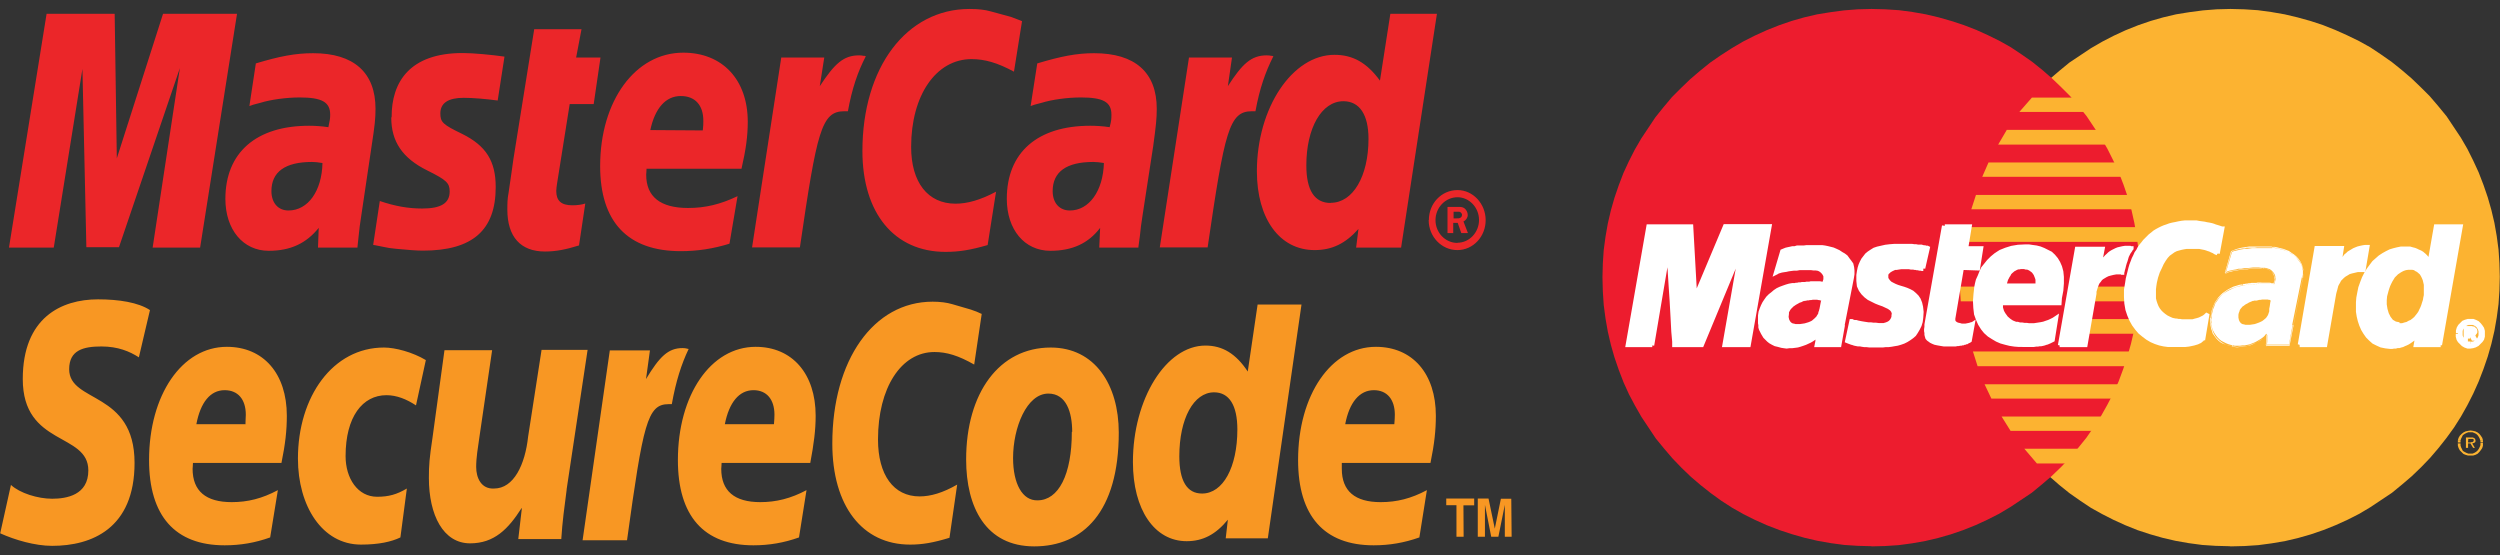 <svg xmlns="http://www.w3.org/2000/svg" width="139.553" height="31" viewBox="0.999 0 139.553 31" enable-background="new 0.999 0 139.553 31"><rect x="0.999" y="0" width="139.553" height="31" fill="#333333" stroke="none"/><path fill="#EB2629" d="M80.76 12.28c0-.92.7-1.67 1.6-1.67.86 0 1.57.76 1.57 1.68 0 .92-.7 1.67-1.58 1.67-.88 0-1.6-.75-1.6-1.67zm1.6 1.27c.65 0 1.2-.57 1.2-1.27 0-.7-.55-1.27-1.2-1.27-.68 0-1.23.58-1.23 1.28 0 .7.55 1.27 1.22 1.27zm-.23-.54h-.33v-1.46h.6c.12 0 .25 0 .35.08.1.08.18.22.18.37s-.1.3-.24.36l.25.65h-.37l-.2-.57h-.25V13zm0-.82h.18c.08 0 .16 0 .2-.03.07-.03.1-.1.1-.17 0-.05-.04-.12-.1-.15-.04-.03-.14-.02-.2-.02h-.17v.38zM58.05 1.18L57.6 4c-.93-.5-1.63-.7-2.37-.7-1.98 0-3.37 2.02-3.37 4.9 0 1.98.93 3.17 2.48 3.17.65 0 1.38-.2 2.26-.67l-.47 2.98c-.97.28-1.6.38-2.35.38-2.86 0-4.64-2.16-4.64-5.63C49.14 3.76 51.6.5 55.12.5c.46 0 .86.04 1.2.14l1.1.3c.3.12.4.14.63.24zM49.23 3.12c-.1-.02-.18-.03-.27-.03-.88 0-1.37.46-2.2 1.72l.25-1.6h-2.4l-1.63 10.6h2.67c.95-6.5 1.2-7.6 2.48-7.6.08 0 .08 0 .2 0 .23-1.27.55-2.2 1-3.07l-.1-.03zM33.32 13.7c-.73.23-1.3.34-1.9.34-1.37 0-2.1-.83-2.1-2.34 0-.3 0-.6.07-.95l.15-1.03.12-.85 1.16-7.24h2.64l-.3 1.58h1.36l-.38 2.6H32.8l-.7 4.4c-.03.2-.05.35-.05.45 0 .55.28.8.9.8.3 0 .54-.04.72-.1l-.35 2.34zM22.84 6.56c0 1.34.62 2.27 2.02 2.96 1.07.53 1.24.7 1.24 1.17 0 .65-.48.95-1.53.95-.78 0-1.52-.13-2.37-.42l-.37 2.45.12.02.5.1c.15.04.38.07.68.1.64.06 1.12.1 1.47.1 2.78 0 4.07-1.14 4.07-3.55 0-1.45-.54-2.3-1.86-2.96-1.1-.53-1.23-.66-1.23-1.15 0-.58.44-.87 1.3-.87.52 0 1.22.06 1.9.15l.38-2.45c-.7-.1-1.73-.2-2.34-.2-2.95 0-3.97 1.62-3.96 3.58zM79.22 13.82H76.7l.13-1.04c-.73.82-1.48 1.18-2.45 1.18-1.95 0-3.22-1.75-3.22-4.4 0-3.54 1.98-6.5 4.33-6.5 1.02 0 1.8.43 2.54 1.44l.58-3.73h2.6l-2 13.05zm-3.93-2.5c1.23 0 2.1-1.48 2.1-3.57 0-1.35-.5-2.1-1.4-2.1-1.22 0-2.07 1.5-2.07 3.58 0 1.4.46 2.1 1.36 2.1zM41.73 13.6c-.9.28-1.78.42-2.73.42-2.96 0-4.5-1.63-4.5-4.75 0-3.64 1.96-6.33 4.64-6.33 2.18 0 3.6 1.5 3.6 3.86 0 .78-.1 1.54-.35 2.62h-5.3c0 .16-.02.23-.02.33 0 1.24.8 1.86 2.34 1.86.95 0 1.8-.2 2.76-.66l-.45 2.65zm-1.5-6.32c.03-.23.03-.4.03-.54 0-.87-.46-1.38-1.26-1.38-.84 0-1.44.68-1.7 1.9l2.94.02zM12.17 13.82H9.52L11.04 3.8 7.64 13.8H5.82L5.6 3.85 4 13.82H1.5L3.6.77h3.8l.12 8.07L10.1.77h4.13zM19 9.1c-.27-.04-.4-.06-.58-.06-1.5 0-2.27.55-2.27 1.63 0 .66.38 1.08.95 1.08 1.1 0 1.87-1.1 1.9-2.66zm1.95 4.72h-2.2l.04-1.1C18.1 13.58 17.22 14 16 14c-1.43 0-2.42-1.18-2.42-2.9 0-2.58 1.72-4.08 4.67-4.08.3 0 .68.02 1.08.08.08-.36.1-.5.1-.7 0-.7-.46-.96-1.7-.96-.75 0-1.62.12-2.2.3l-.38.1-.23.08.36-2.38c1.33-.4 2.2-.57 3.2-.57 2.27 0 3.48 1.08 3.48 3.1 0 .54-.04.93-.22 2.1l-.56 3.77-.1.68-.06.54-.04.37-.03.3zM62.63 9.1c-.28-.04-.4-.06-.6-.06-1.5 0-2.27.55-2.27 1.63 0 .66.38 1.08.96 1.08 1.08 0 1.86-1.1 1.9-2.66zm1.93 4.72h-2.2l.05-1.1c-.66.87-1.56 1.28-2.78 1.28-1.44 0-2.43-1.18-2.43-2.9 0-2.58 1.7-4.08 4.66-4.08.3 0 .7.02 1.08.08.1-.36.1-.5.1-.7 0-.7-.45-.96-1.7-.96-.76 0-1.62.12-2.2.3l-.38.1-.23.08.37-2.38c1.33-.4 2.2-.57 3.17-.57 2.3 0 3.5 1.08 3.5 3.1 0 .54-.04.93-.2 2.1l-.58 3.77-.1.68-.06.54-.05.37-.04.3zM71.98 3.12c-.08-.02-.16-.03-.27-.03-.86 0-1.36.46-2.17 1.72l.23-1.6h-2.4l-1.63 10.6h2.67c.95-6.5 1.2-7.6 2.47-7.6.1 0 .08 0 .2 0 .23-1.27.56-2.2 1-3.07l-.1-.03z"/><g fill="#F89723"><path d="M60.83 24.1c0 2.4-.74 3.83-1.92 3.83-.84.02-1.36-.93-1.36-2.36 0-1.7.76-3.6 1.97-3.6 1 0 1.33 1.04 1.33 2.14zm2.62.05c0-2.67-1.33-4.75-3.8-4.75-2.87 0-4.72 2.53-4.72 6.25 0 2.67 1.1 4.85 3.8 4.85 2.73 0 4.72-1.93 4.72-6.35zM55.8 17.52l-.42 2.83c-.88-.5-1.53-.7-2.22-.7-1.86 0-3.15 2-3.15 4.88 0 1.98.87 3.18 2.32 3.18.62 0 1.3-.2 2.1-.66L54 30.02c-.92.28-1.52.38-2.2.38-2.67 0-4.34-2.16-4.34-5.64 0-4.66 2.3-7.92 5.6-7.92.42 0 .8.05 1.1.14l1.03.3c.3.1.36.13.6.24zM39.35 19.46c-.07-.02-.16-.03-.25-.03-.8 0-1.28.47-2.04 1.73l.22-1.6h-2.24l-1.52 10.6H36c.9-6.5 1.13-7.6 2.32-7.6.07 0 .08 0 .18 0 .23-1.28.53-2.22.94-3.08l-.1-.02zM71.77 30.05h-2.35l.12-1.04c-.68.83-1.4 1.2-2.3 1.2-1.8 0-3-1.76-3-4.42 0-3.52 1.85-6.5 4.05-6.5.95 0 1.7.45 2.36 1.45L71.2 17h2.45l-1.88 13.05zm-3.67-2.5c1.17 0 1.97-1.47 1.97-3.58 0-1.35-.46-2.07-1.3-2.07-1.14 0-1.94 1.47-1.94 3.57 0 1.38.43 2.08 1.27 2.08zM16.08 30c-.84.3-1.66.44-2.54.44-2.77 0-4.22-1.64-4.22-4.76 0-3.64 1.84-6.32 4.34-6.32 2.05 0 3.35 1.5 3.35 3.85 0 .8-.08 1.56-.3 2.63h-4.94c0 .16-.02.24-.02.33 0 1.24.74 1.86 2.18 1.86.9 0 1.7-.2 2.58-.67L16.08 30zm-1.38-6.3c0-.24.02-.4.02-.55 0-.86-.44-1.37-1.18-1.37-.8 0-1.35.68-1.58 1.9h2.73zM45.6 30c-.84.3-1.67.44-2.54.44-2.78 0-4.22-1.64-4.22-4.76 0-3.64 1.84-6.32 4.34-6.32 2.04 0 3.35 1.5 3.35 3.85 0 .8-.1 1.56-.3 2.63h-4.95c0 .16-.02.24-.02.33 0 1.24.74 1.86 2.18 1.86.88 0 1.7-.2 2.58-.67L45.6 30zm-1.4-6.3c.02-.24.03-.4.03-.55 0-.86-.44-1.37-1.17-1.37-.8 0-1.36.68-1.6 1.9h2.75zM80.23 30c-.85.3-1.67.44-2.55.44-2.77 0-4.22-1.64-4.22-4.76 0-3.64 1.85-6.32 4.34-6.32 2.05 0 3.35 1.5 3.35 3.85 0 .8-.08 1.56-.3 2.63H75.9c0 .16 0 .24 0 .33 0 1.24.73 1.86 2.17 1.86.9 0 1.7-.2 2.58-.67L80.23 30zm-1.4-6.3c.02-.24.03-.4.03-.55 0-.86-.44-1.37-1.17-1.37-.8 0-1.37.68-1.6 1.9h2.74zM8.74 19.94c-.5-.32-1.15-.6-2.08-.6-1 0-1.8.2-1.8 1.27 0 1.9 3.65 1.2 3.65 5.23 0 3.67-2.4 4.63-4.6 4.63-.96 0-2.08-.33-2.9-.7l.6-2.7c.5.46 1.5.77 2.3.77.8 0 2.02-.2 2.02-1.58 0-2.13-3.66-1.34-3.66-5.1 0-3.42 2.14-4.45 4.2-4.45 1.16 0 2.25.17 2.9.6l-.62 2.64zM23.35 30c-.5.24-1.2.4-2.2.4-2.17 0-3.52-2.16-3.52-4.8 0-3.46 1.95-6.2 4.8-6.2.64 0 1.6.26 2.34.7l-.55 2.53c-.53-.35-1.08-.57-1.65-.57-1.33 0-2.28 1.2-2.28 3.4 0 1.25.68 2.27 1.76 2.27.65 0 1.1-.13 1.66-.46L23.35 30zM32.63 27.34c-.12.9-.24 1.8-.3 2.75h-2.4l.2-1.72h-.02c-.74 1.16-1.52 1.96-2.87 1.96-1.5 0-2.3-1.58-2.3-3.65 0-.72.03-1.1.2-2.23l.67-4.9h2.66l-.72 4.92c-.07.52-.17 1.04-.17 1.6 0 .6.28 1.24 1 1.2 1.1 0 1.73-1.33 1.9-2.9l.75-4.84h2.57l-1.17 7.78zM82.7 29.96h-.4V28.2h-.57v-.37h1.56v.38h-.6zM85.38 29.96H85v-1.78l-.36 1.78h-.4l-.35-1.78v1.78h-.4v-2.13h.6l.35 1.68.34-1.67h.58z"/></g><path fill="#FCB331" d="M125.52 30.5l.78-.02.76-.05.75-.1.76-.13.72-.17.7-.2.7-.24.7-.28.66-.3.65-.33.62-.37.6-.4.6-.4.56-.46.55-.47.52-.5.5-.52.47-.55.45-.57.42-.58.38-.6.36-.64.33-.65.3-.67.27-.7.24-.7.2-.7.17-.73.13-.74.1-.75.05-.75.02-.78-.02-.77-.05-.75-.1-.75-.13-.74-.17-.72-.2-.7-.24-.7-.27-.7-.3-.65-.33-.66-.36-.62-.4-.6-.4-.6-.46-.56-.47-.55-.5-.5-.52-.5-.55-.47-.56-.45-.6-.42-.6-.4-.63-.35-.66-.32-.67-.3-.68-.27-.7-.23-.72-.2-.72-.17-.75-.13-.74-.1-.76-.05-.78-.02-.77.02-.76.06-.76.1-.74.12-.72.17-.7.2-.7.24-.7.28-.65.3-.64.33-.64.37-.6.4-.6.4-.56.46-.55.47-.52.5-.5.5-.46.56-.45.56-.4.6-.4.6-.36.62-.34.65-.3.65-.26.68-.23.7-.2.7-.17.73-.14.74-.1.75-.05.75-.02.77.02.78.06.76.1.76.13.74.16.73.2.7.24.7.27.7.3.66.33.64.36.63.4.6.4.6.45.56.47.55.5.52.52.5.54.47.56.45.6.42.6.4.63.35.63.32.66.3.67.27.7.23.7.2.73.17.74.13.75.1.75.05.77.02z"/><path fill="#ED1C2E" d="M105.46 30.5l.77-.02.76-.05.74-.1.74-.13.72-.17.7-.2.7-.24.7-.28.65-.3.65-.33.62-.37.6-.4.6-.4.56-.46.55-.47.52-.5.5-.52.46-.55.46-.57.4-.58.4-.6.36-.64.34-.65.3-.67.26-.7.23-.7.2-.7.17-.73.14-.74.1-.75.05-.75.03-.78-.02-.77-.05-.75-.1-.75-.13-.74-.16-.72-.2-.7-.24-.7-.27-.7-.3-.65-.33-.66-.36-.62-.4-.6-.4-.6-.45-.56-.46-.55-.5-.5-.52-.5-.54-.47-.56-.45-.6-.42-.6-.4-.62-.35-.65-.32-.66-.3-.7-.27-.7-.23-.7-.2-.72-.17-.74-.13-.75-.1-.77-.05-.77-.02-.78.02-.76.06-.75.1-.74.12-.73.17-.7.2-.7.24-.7.28-.66.3-.65.33-.63.37-.62.4-.58.4-.57.46-.55.47-.52.5-.5.5-.47.56-.45.56-.4.6-.4.6-.36.62-.33.65-.3.65-.26.68-.24.7-.2.7-.17.73-.13.74-.1.75-.05.75-.02.77.02.78.05.76.1.76.13.74.17.73.2.7.24.7.27.7.3.66.34.64.36.63.4.6.4.6.46.56.47.55.5.52.52.5.55.47.57.45.58.42.62.4.62.35.64.32.67.3.7.27.7.23.7.2.73.17.74.13.75.1.76.05.78.02z"/><path fill="#FCB331" d="M113.73 6.25h7.97v-.8h-7.28l-.7.8zM112.54 8.07h9.16v-.82h-8.68l-.48.82zM111.65 9.87h10.05v-.8H112l-.35.8zM111.04 11.68h10.66v-.8h-10.4l-.26.8zM111.4 20.44h10.33v-.82h-10.6l.26.82zM112.16 22.25h9.57v-.8h-9.95l.38.8zM113.23 24.05h8.5v-.8h-9l.5.8zM114.7 25.87h7.03v-.82H114l.7.82zM110.68 13.5h11.02v-.82h-10.86l-.16.8zM117.4 18.63h4.2v-.82h-4.05l-.15.83zM117.73 16.82h3.87V16h-3.72l-.15.82zM110.4 16h1.1v.82h-1.05l-.05-.82z"/><path fill="#fff" d="M108.36 15.02h-.07l-.08-.02h-.07l-.06-.02h-.07l-.07-.02h-.06l-.08-.02H107.67l-.1-.02h-.45l-.14.02-.12.02h-.1l-.08.04-.07.03-.07.04-.07.04-.06.06-.05.04-.04.06-.02.06v.18l.02.07.04.06.05.07.1.1.13.07.14.07.15.06.16.05.17.05.17.06.16.07.15.08.14.12.13.13.1.15.08.2.05.22.03.27-.02.32-.03.23-.06.2-.1.2-.1.17-.1.15-.14.12-.14.1-.16.1-.16.08-.17.06-.17.05-.18.03-.17.03-.16.02h-.16l-.16.02H105.36l-.16-.02h-.13l-.13-.02-.1-.02h-.12l-.1-.02-.1-.02-.08-.03-.08-.02-.08-.03-.08-.03-.1-.04.24-1.12h.04l.06.03.07.02h.1l.1.03.1.02.1.02.12.02.13.02.13.02h.14l.14.02h.14l.15.02h.3l.14-.04.1-.04.1-.06.07-.07.05-.07.04-.08.03-.08v-.07l.02-.15-.05-.13-.08-.1-.14-.1-.15-.07-.17-.08-.2-.07-.2-.08-.2-.1-.2-.1-.17-.13-.16-.16-.13-.18-.1-.22-.03-.28v-.32l.03-.2.04-.2.05-.16.07-.16.08-.15.1-.13.1-.13.12-.1.15-.1.16-.1.18-.06.22-.05.22-.05.25-.03.26-.02H107.72l.13.02h.1l.1.02h.2l.06.02.08.02h.06l.05.02h.08l.04.02-.26 1.14z"/><path fill="none" stroke="#fff" stroke-width=".216" stroke-miterlimit="2.613" d="M108.36 15.02h-.07l-.08-.02h-.07l-.06-.02h-.07l-.07-.02h-.06l-.08-.02H107.67l-.1-.02h-.45l-.14.02-.12.02h-.1l-.08.04-.07.03-.07.04-.07.04-.06.06-.05.04-.04.06-.02.06v.18l.02.07.04.06.05.07.1.1.13.07.14.07.15.06.16.05.17.05.17.06.16.07.15.08.14.12.13.13.1.15.08.2.05.22.03.27-.02.32-.03.23-.06.2-.1.2-.1.17-.1.15-.14.12-.14.1-.16.1-.16.08-.17.06-.17.05-.18.03-.17.03-.16.02h-.16l-.16.02H105.36l-.16-.02h-.13l-.13-.02-.1-.02h-.12l-.1-.02-.1-.02-.08-.03-.08-.02-.08-.03-.08-.03-.1-.04.24-1.12h.04l.06.03.07.02h.1l.1.03.1.02.1.02.12.02.13.02.13.02h.14l.14.02h.14l.15.02h.3l.14-.04.1-.04.1-.06.07-.07.05-.07.04-.08.03-.08v-.07l.02-.15-.05-.13-.08-.1-.14-.1-.15-.07-.17-.08-.2-.07-.2-.08-.2-.1-.2-.1-.17-.13-.16-.16-.13-.18-.1-.22-.03-.28v-.32l.03-.2.04-.2.05-.16.07-.16.08-.15.1-.13.1-.13.12-.1.15-.1.16-.1.18-.06.22-.05.22-.05.25-.03.26-.02H107.72l.13.02h.1l.1.02h.2l.06.02.08.02h.06l.05.02h.08l.04.02-.26 1.14"/><path fill="#fff" d="M109.56 12.63h1.4l-.2 1.22h.84l-.18 1.14-.9-.03-.48 2.82v.1l.02.08.05.06.08.06.1.04.1.02.1.03h.24l.1-.02.1-.02.07-.02.05-.02h.05l.03-.02-.17.94-.03.02-.04.02-.05.02-.03.02-.03.02h-.05l-.05.03h-.05l-.05.03h-.05l-.06.02h-.07l-.07.02h-.07l-.1.02h-.66l-.18-.03-.17-.03-.14-.03-.12-.05-.1-.05-.08-.06-.07-.05-.06-.07-.03-.1-.02-.08v-.1l-.02-.1v-.1l.02-.13v-.13l.98-5.52z"/><path fill="none" stroke="#fff" stroke-width=".216" stroke-miterlimit="2.613" d="M109.56 12.63h1.4l-.2 1.22h.84l-.18 1.14-.9-.03-.48 2.82v.1l.02.08.05.06.08.06.1.04.1.02.1.03h.24l.1-.02.1-.02.07-.02.05-.02h.05l.03-.02-.17.94-.03.02-.04.02-.05.02-.03.02-.03.02h-.05l-.05.03h-.05l-.05.03h-.05l-.06.02h-.07l-.07.02h-.07l-.1.02h-.66l-.18-.03-.17-.03-.14-.03-.12-.05-.1-.05-.08-.06-.07-.05-.06-.07-.03-.1-.02-.08v-.1l-.02-.1v-.1l.02-.13v-.13l.98-5.52"/><path fill="#fff" d="M112.72 16.9l-.02.08v.2l.03.1.03.1.04.08.06.1.06.08.07.1.07.06.08.07.1.07.08.05.1.04.1.04h.1l.13.04h.13l.12.02h.13l.13.02h.28l.13-.02.13-.02.13-.02.15-.03.14-.05.15-.05.13-.06.14-.07.15-.1-.2 1.25-.08.04-.1.05-.07.03-.07.03-.08.02-.08.03-.08.02-.1.02h-.08l-.1.02h-.1l-.12.02H113.7l-.25-.02-.26-.04-.24-.06-.25-.07-.23-.1-.22-.13-.22-.14-.2-.18-.16-.2-.15-.24-.12-.27-.1-.28-.04-.34-.02-.38.03-.4.02-.17.02-.2.04-.2.05-.2.1-.22.08-.2.1-.23.16-.2.16-.2.2-.2.22-.18.25-.16.3-.12.32-.1.36-.06.4-.02h.2l.2.03.22.03.2.05.2.08.2.1.2.1.16.15.15.18.12.2.1.23.07.26.03.3v.35l-.03.4-.08.42-.02.3h-3.7l.24-1h2.22V15.6l-.03-.1-.04-.1-.04-.1-.05-.07-.04-.06-.06-.06-.07-.05-.07-.05-.08-.04-.08-.03h-.08l-.1-.03h-.18l-.1.02h-.07l-.1.04-.07.04-.08.04-.07.06-.07.06-.07.07-.05.1-.05.07-.05.1-.04.07-.03.1-.03.1-.02.1-.2 1.06z"/><path fill="none" stroke="#fff" stroke-width=".216" stroke-miterlimit="2.613" d="M112.72 16.9l-.02.08v.2l.03.1.03.1.04.08.06.1.06.08.07.1.07.06.08.07.1.07.08.05.1.04.1.04h.1l.13.04h.13l.12.02h.13l.13.02h.28l.13-.02.13-.02.13-.02.15-.03.14-.05.15-.05.13-.06.14-.07.15-.1-.2 1.25-.08.04-.1.05-.07.03-.07.03-.08.02-.08.03-.08.02-.1.02h-.08l-.1.02h-.1l-.12.02H113.7l-.25-.02-.26-.04-.24-.06-.25-.07-.23-.1-.22-.13-.22-.14-.2-.18-.16-.2-.15-.24-.12-.27-.1-.28-.04-.34-.02-.38.03-.4.02-.17.02-.2.04-.2.05-.2.1-.22.08-.2.1-.23.16-.2.16-.2.2-.2.22-.18.25-.16.3-.12.32-.1.36-.06.4-.02h.2l.2.03.22.03.2.05.2.08.2.1.2.1.16.15.15.18.12.2.1.23.07.26.03.3v.35l-.03.4-.08.42-.02.3h-3.7l.24-1h2.22V15.6l-.03-.1-.04-.1-.04-.1-.05-.07-.04-.06-.06-.06-.07-.05-.07-.05-.08-.04-.08-.03h-.08l-.1-.03h-.18l-.1.02h-.07l-.1.04-.07.04-.08.04-.07.06-.07.06-.07.07-.05.1-.05.07-.05.1-.04.07-.03.1-.03.1-.02.1-.2 1.06"/><path fill="#fff" d="M124.78 14.15l-.06-.03-.07-.03-.07-.05-.07-.03-.07-.03-.08-.04-.1-.03-.08-.03-.1-.03-.1-.02-.1-.02-.1-.02h-.74l-.13.02-.15.03-.15.04-.14.04-.14.07-.14.1-.14.1-.13.14-.12.17-.12.2-.1.22-.12.25-.1.3-.07.3-.03.2-.02.17v.53l.04.16.05.15.06.15.08.14.1.13.1.1.12.1.14.1.16.08.16.07.2.04h.06l.08.02h.1l.1.02h.61l.14-.04.12-.03.13-.04.12-.06.12-.06.1-.08.1-.1-.23 1.37h-.03l-.03.04-.03.04-.05.03-.05.05-.07.03-.08.04-.1.03-.1.03-.14.03-.15.03-.18.02h-.98l-.22-.03-.23-.05-.24-.08-.23-.1-.22-.13-.2-.15-.22-.18-.17-.2-.17-.23-.14-.25-.12-.28-.1-.3-.06-.35-.02-.35v-.4l.07-.42.03-.2.05-.2.05-.2.05-.2.05-.17.07-.18.06-.16.08-.16.07-.16.1-.14.07-.14.1-.14.1-.12.1-.13.1-.1.1-.1.1-.1.13-.1.12-.1.13-.08.13-.07.14-.07.14-.06.15-.05.16-.06.16-.04.16-.03.18-.04.17-.03.18-.02H123.6l.15.03.15.02.15.02.13.03.13.02.14.03.1.03.1.04.1.03.1.03.06.02.06.02.05.02h.04l-.26 1.4z"/><path fill="none" stroke="#fff" stroke-width=".216" stroke-miterlimit="2.613" d="M124.78 14.15l-.06-.03-.07-.03-.07-.05-.07-.03-.07-.03-.08-.04-.1-.03-.08-.03-.1-.03-.1-.02-.1-.02-.1-.02h-.74l-.13.02-.15.03-.15.04-.14.04-.14.07-.14.1-.14.1-.13.14-.12.17-.12.2-.1.22-.12.25-.1.3-.07.3-.03.2-.02.17v.53l.04.16.05.15.06.15.08.14.1.13.1.1.12.1.14.1.16.08.16.07.2.04h.06l.08.02h.1l.1.02h.61l.14-.04.12-.03.13-.04.12-.06.12-.06.1-.08.1-.1-.23 1.37h-.03l-.03.04-.03.04-.05.03-.05.05-.07.03-.08.04-.1.03-.1.03-.14.03-.15.03-.18.02h-.98l-.22-.03-.23-.05-.24-.08-.23-.1-.22-.13-.2-.15-.22-.18-.17-.2-.17-.23-.14-.25-.12-.28-.1-.3-.06-.35-.02-.35v-.4l.07-.42.03-.2.05-.2.05-.2.05-.2.05-.17.07-.18.06-.16.08-.16.07-.16.1-.14.07-.14.1-.14.1-.12.1-.13.1-.1.1-.1.1-.1.13-.1.12-.1.13-.08.13-.07.14-.07.14-.06.15-.05.16-.06.16-.04.16-.03.18-.04.17-.03.18-.02H123.6l.15.03.15.02.15.02.13.03.13.02.14.03.1.03.1.04.1.03.1.03.06.02.06.02.05.02h.04l-.26 1.4"/><path fill="#fff" d="M137.24 19.27h-1.4l.1-.56v-.04l-.08.1-.1.1-.07.07-.1.07-.1.07-.08.05-.1.05-.1.04-.1.05-.08.02-.1.03h-.1l-.1.03h-.1l-.1.02h-.1l-.26-.03-.25-.05-.22-.1-.2-.1-.17-.15-.17-.17-.14-.2-.12-.2-.1-.23-.08-.24-.06-.25-.04-.25v-.53l.02-.25.05-.26.06-.3.1-.28.1-.26.12-.24.14-.23.15-.2.15-.2.17-.15.17-.15.2-.13.18-.1.2-.1.2-.06.2-.05.2-.04h.49l.14.04.12.03.1.04.1.05.12.05.1.06.07.06.06.05.07.07.06.07.04.05.04.07.05.06.03.06.35-2h1.4l-1.16 6.63z"/><path fill="none" stroke="#fff" stroke-width=".216" stroke-miterlimit="2.613" d="M137.24 19.27h-1.4l.1-.56v-.04l-.08.1-.1.1-.07.07-.1.07-.1.07-.08.05-.1.05-.1.04-.1.05-.08.02-.1.03h-.1l-.1.03h-.1l-.1.02h-.1l-.26-.03-.25-.05-.22-.1-.2-.1-.17-.15-.17-.17-.14-.2-.12-.2-.1-.23-.08-.24-.06-.25-.04-.25v-.53l.02-.25.05-.26.06-.3.1-.28.1-.26.12-.24.14-.23.15-.2.15-.2.17-.15.17-.15.2-.13.18-.1.2-.1.2-.06.2-.05.2-.04h.49l.14.04.12.03.1.04.1.05.12.05.1.06.07.06.06.05.07.07.06.07.04.05.04.07.05.06.03.06.35-2h1.4l-1.16 6.63"/><path fill="#FCB331" d="M134.95 18.04h.14l.13-.04.12-.03.1-.06.12-.05.1-.08.1-.08.08-.1.08-.1.07-.1.06-.13.06-.12.05-.13.04-.13.05-.15.02-.13.03-.14V15.9l-.03-.13-.03-.13-.05-.12-.05-.1-.06-.1-.08-.07-.08-.07-.1-.05-.07-.05-.1-.02H135.43l-.13.02-.12.04-.1.05-.1.06-.12.08-.08.08-.1.1-.06.1-.08.13-.06.12-.06.13-.05.14-.04.13-.04.15-.04.15-.02.22v.23l.04.25.07.24.1.2.13.17.17.1.2.04z"/><path fill="#fff" d="M103.88 18.14l-.2 1.13h-1.28l.04-.2.02-.2.02-.14.02-.07-.07.08-.08.08-.1.07-.1.07-.12.07-.13.06-.13.06-.14.05-.15.05-.14.04-.15.02-.16.02h-.15l-.15.02-.15-.02-.13-.02-.18-.05-.17-.04-.14-.07-.14-.08-.1-.08-.1-.1-.1-.1-.06-.1-.06-.1-.05-.1-.06-.12-.03-.1v-.13l-.02-.1v-.42l.03-.2.06-.17.07-.17.08-.16.1-.15.1-.14.13-.13.13-.1.14-.12.15-.1.15-.07.16-.06.17-.06.17-.05.17-.03H101.2l.06-.02h.07l.08-.02h.1l.08-.02h.18l.08-.02h.16l.07-.02h.51l.1.02h.12l.02-.03.03-.1.03-.1v-.2l-.06-.12-.06-.08-.08-.08-.1-.07-.1-.04-.13-.02h-.13l-.14-.02h-.63l-.16.03h-.16l-.16.02-.15.02-.13.03-.14.02-.12.02-.1.03-.1.03-.06.04-.06.03.36-1.22.12-.05.1-.04.13-.03.1-.02.13-.03h.13l.13-.04H101.7l.15-.02H102.7l.15.02.15.03.16.04.16.04.16.07.15.07.15.1.14.08.13.1.1.14.1.13.1.14.04.17.02.18v.2l-.03.2-.52 2.66z"/><path fill="none" stroke="#fff" stroke-width=".216" stroke-miterlimit="2.613" d="M103.88 18.14l-.2 1.13h-1.28l.04-.2.02-.2.02-.14.02-.07-.07.08-.08.08-.1.07-.1.07-.12.07-.13.06-.13.06-.14.05-.15.05-.14.04-.15.02-.16.02h-.15l-.15.02-.15-.02-.13-.02-.18-.05-.17-.04-.14-.07-.14-.08-.1-.08-.1-.1-.1-.1-.06-.1-.06-.1-.05-.1-.06-.12-.03-.1v-.13l-.02-.1v-.42l.03-.2.06-.17.07-.17.08-.16.1-.15.1-.14.13-.13.13-.1.14-.12.15-.1.15-.07.16-.06.17-.06.17-.05.17-.03H101.2l.06-.02h.07l.08-.02h.1l.08-.02h.18l.08-.02h.16l.07-.02h.51l.1.02h.12l.02-.03.03-.1.03-.1v-.2l-.06-.12-.06-.08-.08-.08-.1-.07-.1-.04-.13-.02h-.13l-.14-.02h-.63l-.16.03h-.16l-.16.02-.15.02-.13.03-.14.02-.12.02-.1.03-.1.03-.06.04-.06.03.36-1.22.12-.05.1-.04.13-.03.1-.02.13-.03h.13l.13-.04H101.7l.15-.02H102.7l.15.02.15.03.16.04.16.04.16.07.15.07.15.1.14.08.13.1.1.14.1.13.1.14.04.17.02.18v.2l-.03.2-.52 2.66"/><path fill="#ED1C2E" d="M102.66 16.82v-.02l-.03-.03h-.03l-.05-.02h-.05l-.07-.02H102.2l-.1.02h-.07l-.08.02h-.08l-.06.02h-.06l-.05.02h-.05l-.04.03-.04.02-.06.02-.06.02-.07.04-.07.04-.07.04-.07.05-.06.04-.06.06-.06.06-.05.06-.04.07-.04.08v.08l-.02.17.03.14.05.1.06.07.08.05.1.02.07.02h.24l.14-.02.13-.02.1-.03.1-.03.1-.04.1-.05.07-.06.07-.06.06-.06.05-.05.04-.07.04-.06.03-.06v-.05l.03-.07.04-.15.03-.16.03-.16.03-.14z"/><path fill="#fff" d="M93.23 19.27h-1.38l1.16-6.64h2.4l.22 3.94 1.66-3.95h2.5l-1.17 6.65h-1.37l.87-4.97h-.06l-2.06 4.97h-1.55v-.2l-.05-.56-.04-.77-.05-.9-.06-.9-.05-.8-.04-.58v-.25h-.09l-.84 4.97z"/><path fill="none" stroke="#fff" stroke-width=".216" stroke-miterlimit="2.613" d="M93.23 19.27h-1.38l1.16-6.64h2.4l.22 3.94 1.66-3.95h2.5l-1.17 6.65h-1.37l.87-4.97h-.06l-2.06 4.97h-1.55v-.2l-.05-.56-.04-.77-.05-.9-.06-.9-.05-.8-.04-.58v-.25h-.09l-.84 4.97"/><path fill="#fff" d="M129 18.14l-.22 1.13h-1.27l.02-.2v-.33l.02-.06-.07.08-.07.07-.1.07-.1.08-.1.06-.12.06-.13.06-.13.05-.13.05-.16.05-.14.02-.14.02h-.14l-.15.02-.13-.02-.14-.02-.18-.05-.16-.04-.15-.07-.12-.08-.1-.08-.1-.1-.1-.1-.06-.1-.06-.1-.04-.1-.04-.12-.03-.1-.02-.13v-.1l-.03-.12v-.12l.02-.18.03-.2.04-.17.06-.17.07-.16.1-.15.1-.14.12-.13.13-.1.14-.12.15-.1.15-.07.16-.06.17-.06.17-.05.17-.03h.11l.07-.02h.07l.08-.02h.08l.1-.02h.16l.1-.02h.14l.07-.02h.52l.1.02H127.94v-.03l.03-.1v-.1l.02-.1-.03-.1-.04-.12-.06-.08-.08-.08-.1-.07-.1-.04-.12-.02h-.12l-.14-.02h-.63l-.16.03h-.16l-.16.02-.15.02-.15.03-.13.02-.12.02-.1.03-.1.03-.07.04-.06.03.36-1.22.1-.05.12-.04.12-.03.12-.02.13-.03h.12l.12-.04H126.85l.15-.02H127.82l.16.02.15.03.17.04.16.04.16.07.14.07.16.1.14.08.12.1.12.14.1.13.08.14.05.17.05.18v.2l-.03.2-.53 2.66zM128.78 19.3l.03-.03.22-1.12h-.06l-.2 1.1.02-.02v.07h.03v-.03l-.02.04zM127.48 19.27l.03.04h1.28v-.07h-1.27l.04.04h-.06v.04h.03l-.02-.03zM127.56 18.7l-.04-.04-.02.1v.3l-.02.2h.06l.02-.2v-.36l-.05-.04.06.04zM125.6 19.35l.14.02.13.02.15-.02h.14l.15-.03.15-.03.14-.03.13-.05.13-.06.13-.07.1-.06.12-.07.1-.07.1-.07.08-.08.06-.08-.05-.04-.06.08-.06.07-.1.08-.1.07-.1.06-.12.07-.12.06-.13.05-.12.05-.14.03-.14.03h-.14l-.14.02h-.28l-.13-.03v.05zM124.37 17.8v.13l.02.1v.13l.02.1.03.13.04.1.03.12.07.1.07.1.08.1.1.1.12.1.13.07.15.05.16.05.2.05v-.06l-.18-.05-.15-.06-.14-.07-.13-.07-.1-.08-.1-.1-.08-.1-.07-.1-.06-.1-.05-.1-.04-.1-.02-.1-.02-.13v-.1l-.02-.12v-.12h-.07zM126.2 15.87l-.2.03-.16.05-.17.05-.16.08-.15.08-.15.1-.14.1-.13.12-.12.13-.1.15-.1.15-.07.17-.07.18-.04.18-.03.2-.03.18h.07v-.18l.04-.18.04-.18.07-.17.06-.17.1-.14.1-.15.1-.12.14-.12.14-.1.14-.08.16-.08.15-.07.16-.06.16-.04.17-.03v-.06zM127.23 15.77h-.2l-.08.02h-.27l-.08.02h-.08l-.08.02h-.07l-.06.02h-.1v.07h.11l.07-.02H126.52l.08-.02h.1l.08-.02h.18l.07-.02h.2v-.07zM127.9 15.82l.04-.02h-.14l-.1-.02h-.47v.06H127.87l.04.02h.02l.03-.03-.03.03h.03v-.03h-.06zM127.96 15.5v.1l-.02.1-.02.1v.02h.05v-.02l.03-.1.02-.1v-.1h-.06zM127.36 15h.12l.1.04.1.04.1.06.06.07.06.1.04.1.02.1h.06l-.02-.12-.04-.1-.07-.1-.1-.1-.08-.06-.12-.04-.1-.03-.14-.02V15zM125.2 15.24l.04.03.05-.02.06-.04.08-.02.12-.03.12-.03.13-.02.16-.03.14-.02.16-.02h.16l.16-.03h.79v-.06h-.14l-.15-.02h-.31l-.17.02-.16.02h-.16l-.16.03h-.16l-.14.04-.13.02-.13.03-.1.02-.1.03-.08.04-.06.02.05.03h-.06zM125.56 14l-.02.02-.35 1.22h.05l.36-1.2-.02.02-.02-.06-.02.02.02-.02zM127.8 13.76h-1.23l-.14.02-.13.02-.14.02-.13.03-.12.03-.1.03-.12.05-.12.05.02.06.1-.05.13-.03.13-.03.12-.03.12-.02.13-.02h.12l.14-.02.14-.02h1.12v-.06zM129.55 15.48l.03-.2v-.2l-.04-.18-.06-.17-.08-.15-.1-.14-.12-.13-.12-.1-.15-.1-.14-.1-.16-.06-.16-.06-.17-.04-.16-.04-.14-.03h-.15v.05l.16.02.14.02.16.04.16.04.16.06.15.07.15.08.14.1.12.1.1.13.1.13.1.15.04.16.04.18v.2l-.03.2h.05zM129.02 18.15l.53-2.67h-.06l-.54 2.66h.06z"/><path fill="#FCB331" d="M127.77 16.82l-.02-.03-.02-.03-.03-.02h-.05l-.06-.02H127.28l-.1.02h-.07l-.07.02-.08.02h-.13l-.05.02h-.04l-.04.02-.05.02-.05.02-.07.03-.06.04-.08.04-.07.04-.06.05-.08.05-.05.06-.06.07-.04.06-.03.1-.03.07-.02.1v.16l.03.14.05.1.06.07.08.05.1.02.07.02H126.6l.13-.02.13-.02.12-.04.1-.04.1-.04.1-.05.08-.06.07-.06.06-.05.05-.07.04-.06.03-.06.02-.06.02-.06.02-.06v-.14l.03-.15.02-.15.02-.13z"/><path fill="#fff" d="M138.2 18.57v-.1l.04-.15.07-.12.1-.1.1-.1.12-.05.14-.04h.28l.13.05.12.06.1.1.08.1.08.12.04.14v.1l-.15.02v-.1l-.03-.1-.05-.1-.07-.1-.08-.06-.1-.06-.1-.03h-.24l-.1.03-.1.06-.1.07-.05.07-.05.1-.03.1v.1h-.16zM138.65 18.57v-.3h.33l.06.02h.04l.03.02.04.03.02.03v.04l.02.03v.05l-.02.04v.02l-.03.02h-.2l.05-.02h.06l.03-.03V18.42h-.02l-.04-.02H138.77v.2h-.13zM138.2 18.57v.19l.04.14.07.1.1.1.1.1.12.06.14.04.14.02.14-.02.13-.04.12-.06.1-.1.08-.1.08-.1.04-.15v-.17h-.15v.17l-.03.1-.05.1-.07.1-.08.06-.1.05-.1.03h-.24l-.1-.03-.1-.06-.1-.08-.05-.08-.05-.1-.03-.1v-.16h-.16zM138.65 18.57v.32h.12v-.27h.13l.15.26h.1l-.15-.27h.07l.03-.02h.02v-.03h-.48z"/><path fill="none" stroke="#fff" stroke-width=".216" stroke-miterlimit="2.613" d="M138.2 18.6v-.14l.04-.14.07-.12.1-.1.1-.1.12-.05.14-.04h.28l.13.05.12.06.1.1.08.1.08.12.04.14v.3l-.04.14-.07.1-.1.1-.1.1-.13.07-.13.04-.14.02h-.14l-.14-.05-.12-.07-.1-.1-.1-.1-.06-.1-.04-.15v-.14m.57.3h-.13v-.63h.34l.06.02h.04l.03.03.04.03.02.02v.04l.02.03v.05l-.02.04-.02.02-.02.03h-.02l-.03.02H139l.15.27h-.1l-.15-.27h-.13v.26m.13-.32h.04l.04-.02h.03l.03-.02h.02v-.03h.02V18.4h-.03v-.02h-.27v.2h.13m0 .6h.1l.12-.03.1-.06.08-.08.07-.08.05-.1.03-.1v-.25l-.03-.1-.05-.1-.07-.1-.08-.06-.1-.06-.1-.03h-.24l-.1.03-.1.06-.1.07-.05.07-.05.1-.03.1v.27l.03.1.05.1.06.1.07.06.1.05.1.03h.13"/><path fill="#fff" d="M129.37 19.27h1.43l.5-2.88.03-.12.03-.1.03-.12.03-.12.05-.1.06-.1.06-.12.1-.1.08-.08.1-.08.12-.07.13-.08.14-.04.17-.04.17-.04h.34l.22-1.3h-.14l-.13.02-.14.03-.12.03-.1.04-.12.05-.1.06-.1.06-.1.06-.07.07-.1.08-.07.1-.07.08-.07.1-.07.08-.07.1.14-.9h-1.43l-.93 5.4z"/><path fill="none" stroke="#fff" stroke-width=".216" stroke-miterlimit="2.613" d="M129.37 19.27h1.43l.5-2.88.03-.12.03-.1.03-.12.03-.12.05-.1.06-.1.06-.12.1-.1.08-.08.1-.08.12-.07.13-.08.14-.04.17-.04.17-.04h.34l.22-1.3h-.14l-.13.02-.14.03-.12.03-.1.04-.12.05-.1.06-.1.06-.1.06-.07.07-.1.08-.07.1-.07.08-.07.1-.07.08-.07.1.14-.9h-1.43l-.93 5.4"/><path fill="#fff" d="M115.97 19.27h1.45l.5-2.88v-.12l.03-.1.03-.1.04-.12.04-.1.05-.1.07-.08.07-.1.08-.07.1-.06.1-.06.12-.06.14-.04.16-.04.17-.03H119.43l.02.02h.02v-.02l.02-.06.02-.1.03-.1.03-.13.04-.14.05-.14.04-.14.03-.1.05-.1.05-.1.05-.07.05-.07.03-.06.03-.03v-.02h-.05l-.04-.02H119.62l-.13.02-.13.03-.13.03-.1.04-.1.05-.1.05-.1.06-.08.06-.08.08-.08.07-.07.08-.1.1-.06.08-.08.1-.07.1.17-.9h-1.45l-.95 5.4z"/><path fill="none" stroke="#fff" stroke-width=".216" stroke-miterlimit="2.613" d="M115.97 19.27h1.45l.5-2.88v-.12l.03-.1.03-.1.04-.12.04-.1.05-.1.07-.08.07-.1.08-.07.1-.06.1-.06.12-.06.14-.04.16-.04.17-.03H119.43l.02.02h.02v-.02l.02-.06.02-.1.03-.1.03-.13.04-.14.05-.14.04-.14.03-.1.05-.1.05-.1.05-.07.05-.07.03-.06.03-.03v-.02h-.05l-.04-.02H119.62l-.13.02-.13.03-.13.03-.1.04-.1.05-.1.05-.1.06-.08.06-.08.08-.08.07-.07.08-.1.1-.06.08-.08.1-.07.1.17-.9h-1.45l-.95 5.4"/><path fill="#FCB331" d="M138.2 24.6v-.03l.04-.13.07-.12.1-.1.1-.08.12-.06.14-.03.14-.02.14.02.13.03.12.06.1.08.08.1.08.12.04.13v.02h-.15l-.03-.1-.05-.1-.07-.1-.08-.07-.1-.05-.1-.04h-.24l-.1.04-.1.05-.1.07-.05.1-.05.1-.03.1h-.15zM138.65 24.6v-.18h.39l.04.02.03.02.04.02.02.03v.05l.02.04h-.1v-.06l-.02-.02h-.02v-.02h-.27v.1h-.13zM138.2 24.7v-.1h.15v.1h-.16zM138.65 24.7v-.1h.12v.1h.13l.04-.02h.07l.03-.02.03-.02v-.04h.12v.03l-.02.03v.02l-.04.03h-.47zM139.46 24.7v-.1h.14v.1h-.14zM138.2 24.7V24.88l.04.13.07.13.1.1.1.1.12.05.14.04h.28l.13-.04.12-.06.1-.1.08-.1.08-.12.04-.13v-.15h-.14v.12l-.04.1-.05.1-.07.1-.08.07-.1.06-.1.04h-.24l-.1-.04-.1-.05-.1-.06-.05-.1-.05-.1-.03-.1v-.12h-.16zM138.65 24.7v.3h.12v-.25h.13l.15.25h.1l-.15-.25h.03l.04-.02h.03l.02-.02h-.47z"/></svg>